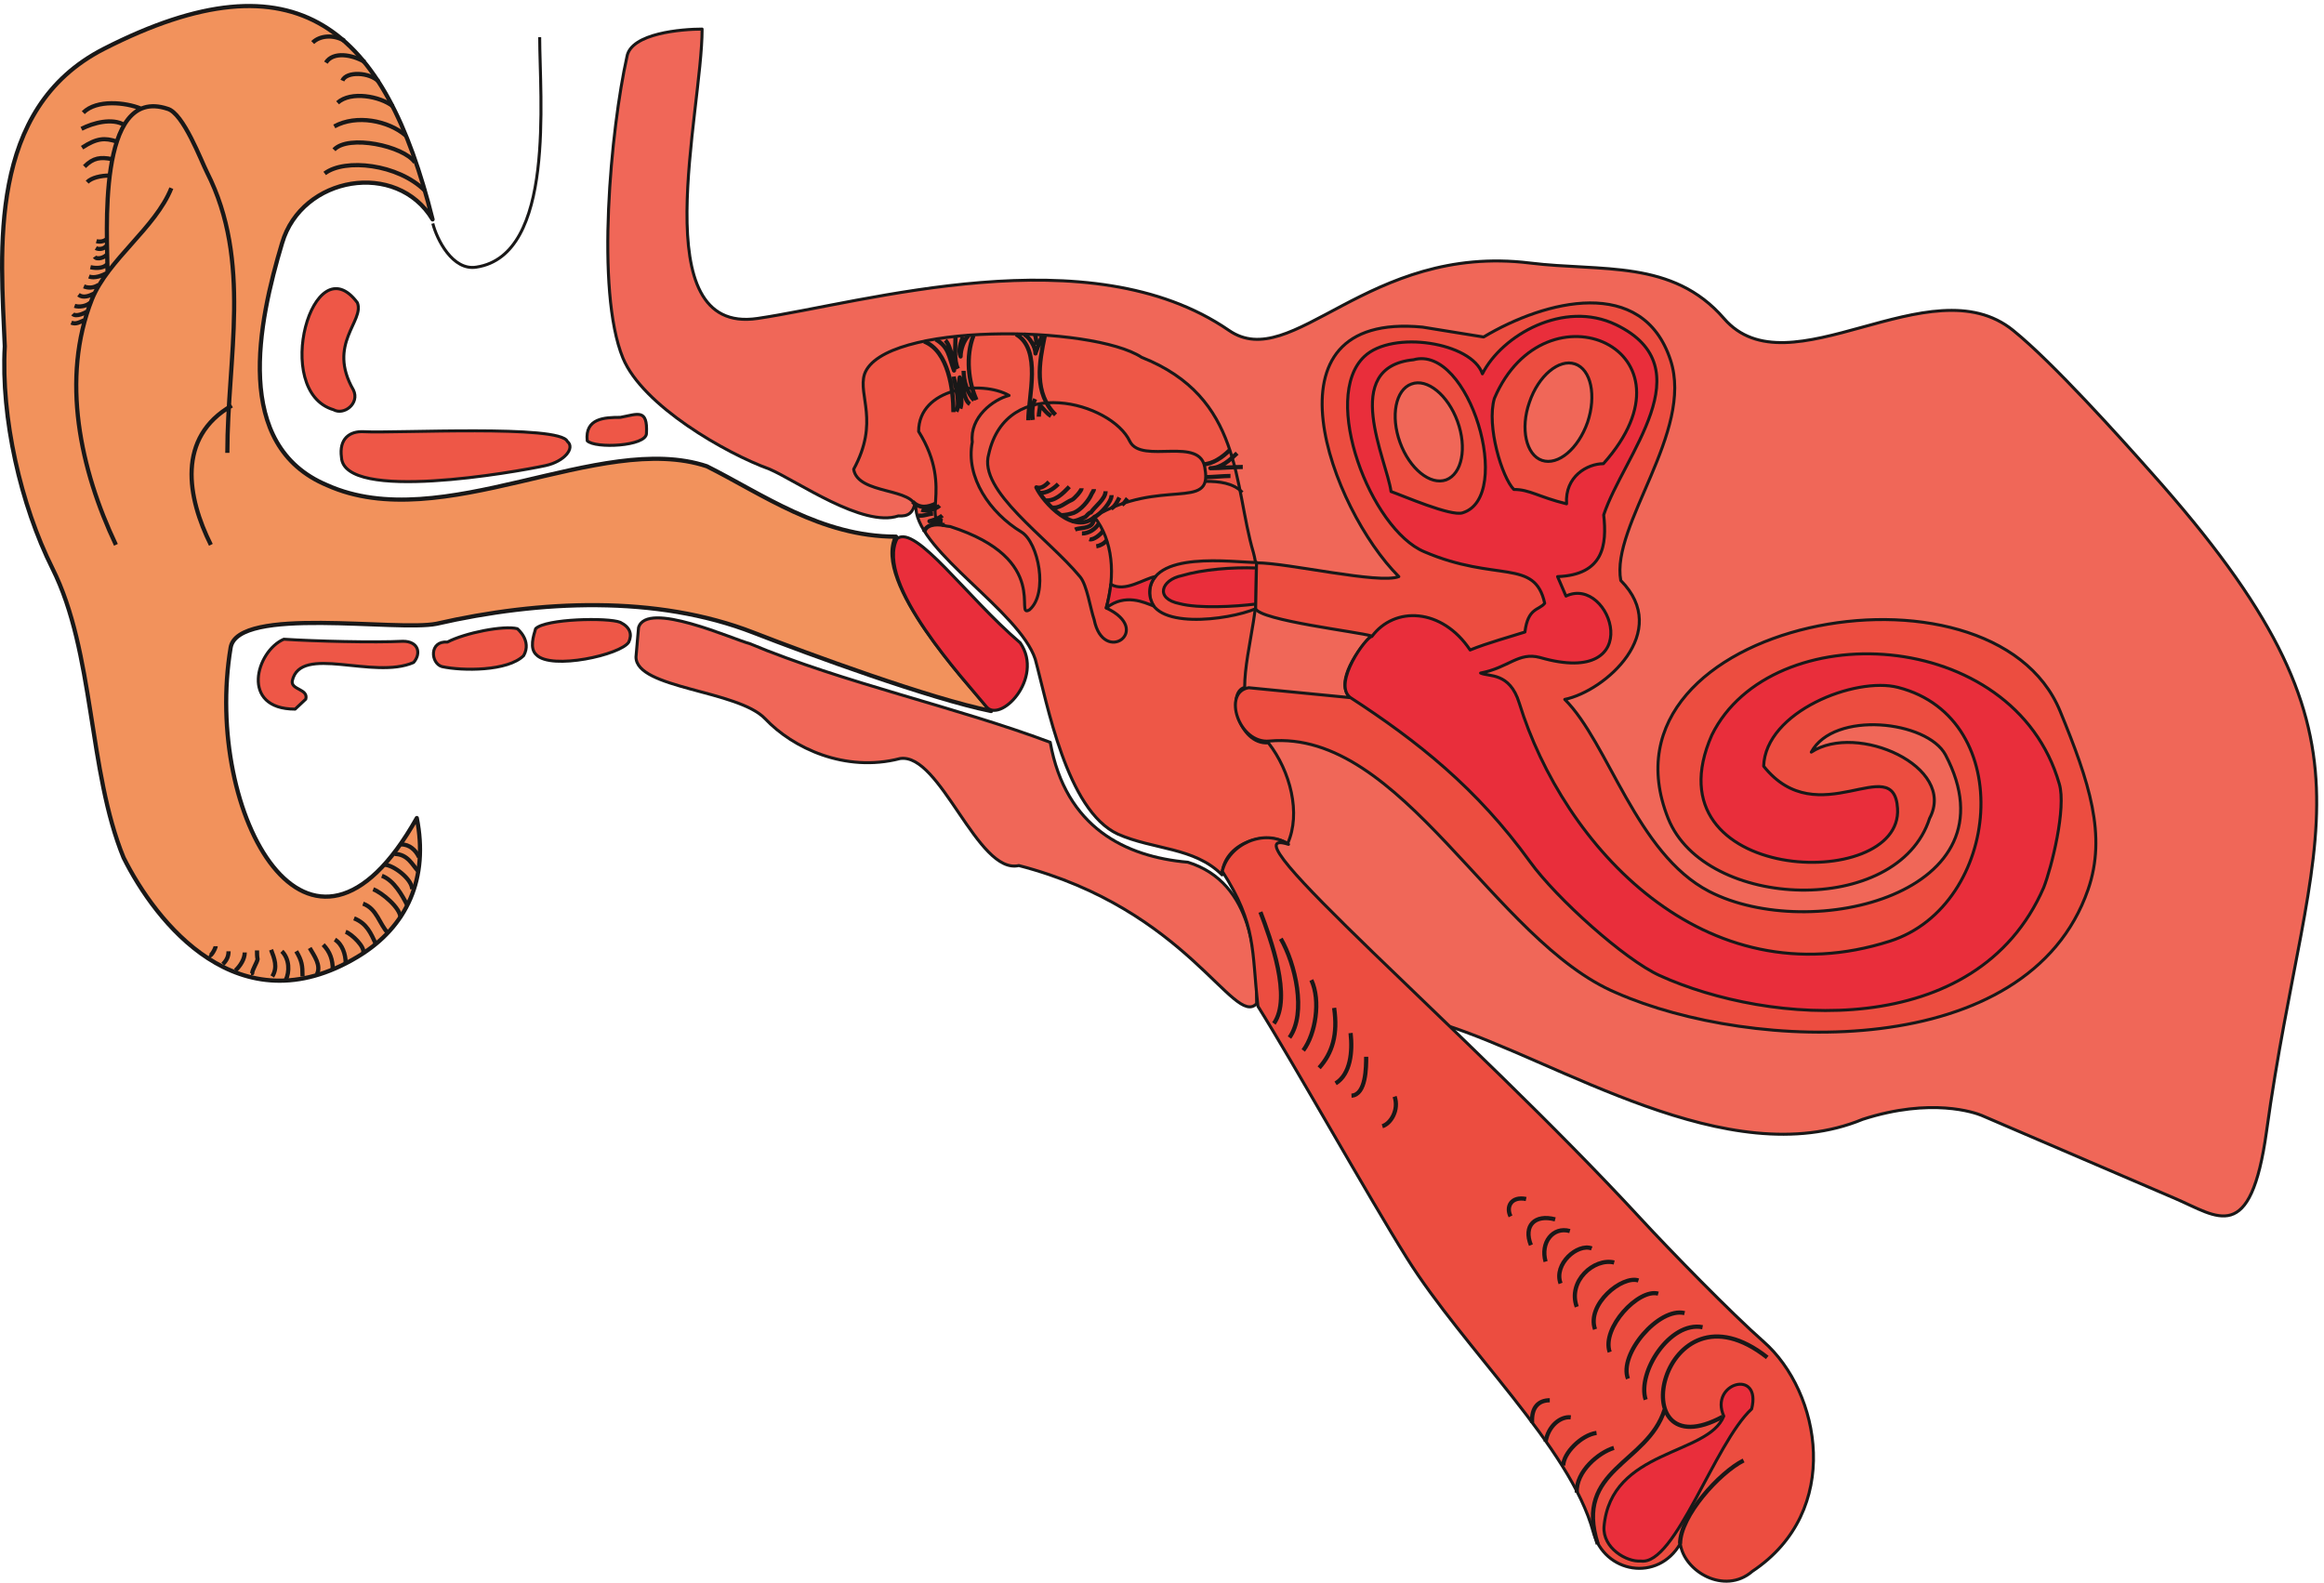 <svg xmlns="http://www.w3.org/2000/svg" xml:space="preserve" width="742.972" height="506.011"><path d="M1687.65 3734.54c0-200.22-141.26-736.17 133.22-695.59 257.26 37.9 797.81 202.13 1133.16-28.71 152.37-104.9 333.06 209.78 723.54 161.93 172.27-21.05 342.63 9.57 466.28-133.22 156.19-180.7 495.38 133.22 695.21-28.71 96.09-77.72 256.88-257.26 333.06-343.01 584.19-654.63 379.38-834.56 276.01-1582.22-38.28-276.401-117.14-205.569-218.97-161.928l-466.28 200.208c-15.7 6.51-120.97 43.65-285.59-9.57-323.87-133.599-733.11 142.8-1009.12 228.55L2200.63 2602.53c-4.21-32.54-18.37-39.82-41.34-38.28-85.37-28.72-243.09 83.83-309.71 112.55-104.89 37.9-304.72 152.36-352.19 266.82-66.62 161.94-28.72 552.8 9.57 724.31 9.18 57.04 133.22 66.61 180.69 66.61" style="fill:#f06758;fill-opacity:1;fill-rule:evenodd;stroke:none" transform="matrix(.133 0 0 -.133 .002 505.994)"/><path d="M1687.65 3734.54c0-200.22-141.26-736.17 133.22-695.59 257.26 37.9 797.81 202.13 1133.16-28.71 152.37-104.9 333.06 209.78 723.54 161.93 172.27-21.05 342.63 9.57 466.28-133.22 156.19-180.7 495.38 133.22 695.21-28.71 96.09-77.72 256.88-257.26 333.06-343.01 584.19-654.63 379.38-834.56 276.01-1582.22-38.28-276.401-117.14-205.569-218.97-161.928l-466.28 200.208c-15.7 6.51-120.97 43.65-285.59-9.57-323.87-133.599-733.11 142.8-1009.12 228.55L2200.63 2602.53c-4.21-32.54-18.37-39.82-41.34-38.28-85.37-28.72-243.09 83.83-309.71 112.55-104.89 37.9-304.72 152.36-352.19 266.82-66.62 161.94-28.72 552.8 9.57 724.31 9.18 57.04 133.22 66.61 180.69 66.61z" style="fill:none;stroke:#191818;stroke-width:7.2;stroke-linecap:butt;stroke-linejoin:round;stroke-miterlimit:10;stroke-dasharray:none;stroke-opacity:1" transform="matrix(.133 0 0 -.133 .002 505.994)"/><path d="M994.211 2211.98c18.759 21.82 11.859 50.92-25.648 50.92-67.762-3.45-211.708 0-286.356 4.97-66.613-28.71-106.043-168.06 27.18-168.06l25.648 24.12c6.508 24.89-35.984 21.82-32.539 43.64 19.524 89.2 194.856 1.92 291.715 44.41zm249.219 81.16c-32.16 8.42-125.57-9.95-168.06-32.16-44.03 3.45-40.58-50.91-13.02-58.95 48.62-10.72 158.49-11.49 196.39 26.41 20.29 35.99-15.31 64.7-15.31 64.7zm247.68 15.31c-29.09 11.87-179.92 8.81-203.66-15.31-4.98-16.84-15.31-47.47 1.91-62.78 35.61-37.14 203.28 0 222.04 30.62 8.42 18.76 3.45 35.61-20.29 47.47zm0 492.7c-37.9 0-85.37-1.92-79.62-56.28 19.14-19.14 141.64-13.4 142.41 17.61 3.06 60.11-20.29 46.71-62.79 38.67zm-616.337-34.46c-34.839 1.92-60.113-17.22-53.98-61.63 5.738-108.72 418.807-35.22 490.007-19.91 46.71 9.96 71.97 42.88 52.83 58.19-15.69 40.96-413.067 19.14-488.857 23.35zm-15.703 310.09c-106.425 143.56-207.105-213.23-57.418-257.26 24.879-14.16 63.539 14.93 47.852 47.47-63.934 111.02 27.18 165.38 9.566 209.79" style="fill:#ee5747;fill-opacity:1;fill-rule:evenodd;stroke:none" transform="matrix(.133 0 0 -.133 .002 505.994)"/><path d="M994.211 2211.98c18.759 21.82 11.859 50.92-25.648 50.92-67.762-3.45-211.708 0-286.356 4.97-66.613-28.71-106.043-168.06 27.18-168.06l25.648 24.12c6.508 24.89-35.984 21.82-32.539 43.64 19.524 89.2 194.856 1.92 291.715 44.41zm249.219 81.16c-32.16 8.42-125.57-9.95-168.06-32.16-44.03 3.45-40.58-50.91-13.02-58.95 48.62-10.72 158.49-11.49 196.39 26.41 20.29 35.99-15.31 64.7-15.31 64.7zm247.68 15.31c-29.09 11.87-179.92 8.81-203.66-15.31-4.98-16.84-15.31-47.47 1.91-62.78 35.61-37.14 203.28 0 222.04 30.62 8.42 18.76 3.45 35.61-20.29 47.47zm0 492.7c-37.9 0-85.37-1.92-79.62-56.28 19.14-19.14 141.64-13.4 142.41 17.61 3.06 60.11-20.29 46.71-62.79 38.67zm-616.337-34.46c-34.839 1.92-60.113-17.22-53.98-61.63 5.738-108.72 418.807-35.22 490.007-19.91 46.71 9.96 71.97 42.88 52.83 58.19-15.69 40.96-413.067 19.14-488.857 23.35zm-15.703 310.09c-106.425 143.56-207.105-213.23-57.418-257.26 24.879-14.16 63.539 14.93 47.852 47.47-63.934 111.02 27.18 165.38 9.566 209.79z" style="fill:none;stroke:#191818;stroke-width:7.2;stroke-linecap:butt;stroke-linejoin:round;stroke-miterlimit:10;stroke-dasharray:none;stroke-opacity:1" transform="matrix(.133 0 0 -.133 .002 505.994)"/><path d="M2524.45 2020.05c-228.54 85.75-494.6 142.02-722.77 237.36-38.28 9.57-247.69 104.89-266.83 38.27l-6.12-70.43c0-76.57 245.01-79.25 310.85-148.93 65.47-69.28 191.41-129.77 323.87-95.32 97.24 14.55 186.05-279.84 285.59-257.25 406.18-105.29 516.43-390.11 571.56-331.91 0 104.89-6.13 290.95-165.38 339.95-149.69 13.01-294.01 83.07-330.77 288.26" style="fill:#f06758;fill-opacity:1;fill-rule:evenodd;stroke:none" transform="matrix(.133 0 0 -.133 .002 505.994)"/><path d="M2524.45 2020.05c-228.54 85.75-494.6 142.02-722.77 237.36-38.28 9.57-247.69 104.89-266.83 38.27l-6.12-70.43c0-76.57 245.01-79.25 310.85-148.93 65.47-69.28 191.41-129.77 323.87-95.32 97.24 14.55 186.05-279.84 285.59-257.25 406.18-105.29 516.43-390.11 571.56-331.91 0 104.89-6.13 290.95-165.38 339.95-149.69 13.01-294.01 83.07-330.77 288.26z" style="fill:none;stroke:#191818;stroke-width:7.2;stroke-linecap:butt;stroke-linejoin:round;stroke-miterlimit:10;stroke-dasharray:none;stroke-opacity:1" transform="matrix(.133 0 0 -.133 .002 505.994)"/><path d="M2744.09 2945.56c-117.91 77.71-622.47 84.98-666.12-40.58-16.07-51.3 36.37-113.7-26.03-228.55 9.96-62.4 147.77-42.87 149.69-95.32 8.04-104.9 248.83-246.54 286.73-361.01 28.71-104.89 75.04-363.68 198.69-420.72 85.75-37.9 183.75-31.01 250.37-98 3.44 75.41 101.83 108.34 157.72 75.41 32.54 72.36 6.51 174.19-46.32 241.95-71.97-5.36-101.45 122.5-57.04 133.22 0 95.33 49.38 219.36 21.05 324.25-47.85 161.94-25.65 373.26-268.74 469.35" style="fill:#ee5747;fill-opacity:1;fill-rule:evenodd;stroke:none" transform="matrix(.133 0 0 -.133 .002 505.994)"/><path d="M2744.09 2945.56c-117.91 77.71-622.47 84.98-666.12-40.58-16.07-51.3 36.37-113.7-26.03-228.55 9.96-62.4 147.77-42.87 149.69-95.32 8.04-104.9 248.83-246.54 286.73-361.01 28.71-104.89 75.04-363.68 198.69-420.72 85.75-37.9 183.75-31.01 250.37-98 3.44 75.41 101.83 108.34 157.72 75.41 32.54 72.36 6.51 174.19-46.32 241.95-71.97-5.36-101.45 122.5-57.04 133.22 0 95.33 49.38 219.36 21.05 324.25-47.85 161.94-25.65 373.26-268.74 469.35z" style="fill:none;stroke:#191818;stroke-width:7.2;stroke-linecap:butt;stroke-linejoin:round;stroke-miterlimit:10;stroke-dasharray:none;stroke-opacity:1" transform="matrix(.133 0 0 -.133 .002 505.994)"/><path d="M3097.25 1774.75c-58.19 39.81-143.95 0-159.26-64.7 82.69-128.63 70.44-189.88 85.75-324.64 82.69-131.69 266.83-459.769 358.33-605.621 136.28-217.449 392.77-454.801 447.52-657.699 26.8-99.531 155.42-121.738 209.4-28.328 8.43-66.614 106.43-124.41 173.04-66.614 218.21 145.09 164.61 431.454 26.8 552.422-76.95 67.762-222.81 217.063-295.16 295.543-416.13 451.347-1016.4 953.997-846.42 899.637" style="fill:#ec4d40;fill-opacity:1;fill-rule:evenodd;stroke:none" transform="matrix(.133 0 0 -.133 .002 505.994)"/><path d="M3097.25 1774.75c-58.19 39.81-143.95 0-159.26-64.7 82.69-128.63 70.44-189.88 85.75-324.64 82.69-131.69 266.83-459.769 358.33-605.621 136.28-217.449 392.77-454.801 447.52-657.699 26.8-99.531 155.42-121.738 209.4-28.328 8.43-66.614 106.43-124.41 173.04-66.614 218.21 145.09 164.61 431.454 26.8 552.422-76.95 67.762-222.81 217.063-295.16 295.543-416.13 451.347-1016.4 953.997-846.42 899.637z" style="fill:none;stroke:#191818;stroke-width:7.2;stroke-linecap:butt;stroke-linejoin:round;stroke-miterlimit:10;stroke-dasharray:none;stroke-opacity:1" transform="matrix(.133 0 0 -.133 .002 505.994)"/><path d="M4143.49 400.266c-37.9-95.321-271.43-78.481-287.89-265.68-3.44-51.68 54.36-85.371 88.43-82.692 82.69-11.859 177.25 283.294 266.45 365.602 24.5 98-102.6 62.399-66.99-17.23" style="fill:#e92e3b;fill-opacity:1;fill-rule:evenodd;stroke:none" transform="matrix(.133 0 0 -.133 .002 505.994)"/><path d="M4143.49 400.266c-37.9-95.321-271.43-78.481-287.89-265.68-3.44-51.68 54.36-85.371 88.43-82.692 82.69-11.859 177.25 283.294 266.45 365.602 24.5 98-102.6 62.399-66.99-17.23z" style="fill:none;stroke:#191818;stroke-width:7.2;stroke-linecap:butt;stroke-linejoin:round;stroke-miterlimit:10;stroke-dasharray:none;stroke-opacity:1" transform="matrix(.133 0 0 -.133 .002 505.994)"/><path d="M2896.53 2676.86c17.99-101.83-106.43-19.91-266.45-114.47 45.18-56.27 51.69-141.64 28.72-219.35 114.84-53.6-6.51-138.97-28.72-28.33-9.57 28.33-17.22 83.07-33.68 102.98-78.87 95.32-245.78 206.72-219.75 295.16 42.88 193.7 295.16 124.79 339.19 30.61 28.33-56.66 172.65 15.32 180.69-66.6" style="fill:#ec4d40;fill-opacity:1;fill-rule:evenodd;stroke:none" transform="matrix(.133 0 0 -.133 .002 505.994)"/><path d="M2896.53 2676.86c17.99-101.83-106.43-19.91-266.45-114.47 45.18-56.27 51.69-141.64 28.72-219.35 114.84-53.6-6.51-138.97-28.72-28.33-9.57 28.33-17.22 83.07-33.68 102.98-78.87 95.32-245.78 206.72-219.75 295.16 42.88 193.7 295.16 124.79 339.19 30.61 28.33-56.66 172.65 15.32 180.69-66.6z" style="fill:none;stroke:#191818;stroke-width:7.2;stroke-linecap:butt;stroke-linejoin:round;stroke-miterlimit:10;stroke-dasharray:none;stroke-opacity:1" transform="matrix(.133 0 0 -.133 .002 505.994)"/><path d="M2425.55 2853.82c-66.61 37.9-217.45 18.38-217.45-86.51 89.58-143.18-5.74-222.04 75.8-228.55 246.54-78.86 151.6-223.19 190.65-200.22 45.94 39.43 21.82 161.94-19.52 187.2-75.42 45.94-134.38 130.93-117.91 216.3-6.51 59.34 50.15 102.21 88.43 111.78" style="fill:#ec4d40;fill-opacity:1;fill-rule:evenodd;stroke:none" transform="matrix(.133 0 0 -.133 .002 505.994)"/><path d="M2425.55 2853.82c-66.61 37.9-217.45 18.38-217.45-86.51 89.58-143.18-5.74-222.04 75.8-228.55 246.54-78.86 151.6-223.19 190.65-200.22 45.94 39.43 21.82 161.94-19.52 187.2-75.42 45.94-134.38 130.93-117.91 216.3-6.51 59.34 50.15 102.21 88.43 111.78z" style="fill:none;stroke:#191818;stroke-width:7.2;stroke-linecap:butt;stroke-linejoin:round;stroke-miterlimit:10;stroke-dasharray:none;stroke-opacity:1" transform="matrix(.133 0 0 -.133 .002 505.994)"/><path d="M3021.14 2452.28c-57.05 0-257.65 30.63-257.65-74.26 0-88.82 188.35-65.08 254.97-36.76l2.68 111.02" style="fill:#ec4d40;fill-opacity:1;fill-rule:evenodd;stroke:none" transform="matrix(.133 0 0 -.133 .002 505.994)"/><path d="M3021.14 2452.28c-57.05 0-257.65 30.63-257.65-74.26 0-88.82 188.35-65.08 254.97-36.76zm-1980.77 814.98c9.57-37.9 47.47-114.46 104.89-104.89 190.27 28.71 151.99 410 151.99 552.79" style="fill:none;stroke:#191818;stroke-width:7.2;stroke-linecap:butt;stroke-linejoin:round;stroke-miterlimit:10;stroke-dasharray:none;stroke-opacity:1" transform="matrix(.133 0 0 -.133 .002 505.994)"/><path d="M3019.91 2439.06c-57.43 2.3-129.02-3.45-179.16-18.38-49.39-9.95-65.84-55.5-4.98-67.37 44.8-11.87 133.23-7.28 183.37-.77l.77 86.52" style="fill:#e92e3b;fill-opacity:1;fill-rule:evenodd;stroke:none" transform="matrix(.133 0 0 -.133 .002 505.994)"/><path d="M3019.91 2439.06c-57.43 2.3-129.02-3.45-179.16-18.38-49.39-9.95-65.84-55.5-4.98-67.37 44.8-11.87 133.23-7.28 183.37-.77zm-121.94 208.28c32.54 0 65.46-3.45 88.43-26.41" style="fill:none;stroke:#191818;stroke-width:7.2;stroke-linecap:butt;stroke-linejoin:round;stroke-miterlimit:10;stroke-dasharray:none;stroke-opacity:1" transform="matrix(.133 0 0 -.133 .002 505.994)"/><path d="M2777.76 2418.64c-27.18-4.6-73.89-39.05-107.58-18.76-1.53-14.93-6.89-42.11-10.71-56.66 45.17 35.6 91.11 13.02 114.08 4.21-13.02 20.29-15.32 49.77 4.21 71.21" style="fill:#e92e3b;fill-opacity:1;fill-rule:evenodd;stroke:none" transform="matrix(.133 0 0 -.133 .002 505.994)"/><path d="M2777.76 2418.64c-27.18-4.6-73.89-39.05-107.58-18.76-1.53-14.93-6.89-42.11-10.71-56.66 45.17 35.6 91.11 13.02 114.08 4.21-13.02 20.29-15.32 49.77 4.21 71.21z" style="fill:none;stroke:#191818;stroke-width:7.2;stroke-linecap:butt;stroke-linejoin:round;stroke-miterlimit:10;stroke-dasharray:none;stroke-opacity:1" transform="matrix(.133 0 0 -.133 .002 505.994)"/><path d="M3020.38 2451.5c75.6 0 294.48-51.85 342-33.12-162 161.27-342 637.91 56.87 599.75l146.89-23.75c148.31 88.55 382.31 148.32 449.28-55.45 56.88-172.07-144.01-397.43-119.53-529.91 123.13-123.84-37.44-265.68-134.64-285.84 105.13-104.41 172.09-370.81 347.05-461.53 245.52-126.72 743.04-3.6 568.08 328.32-43.92 82.08-267.84 107.28-322.56 6.48 109.44 72 350.64-34.56 284.4-159.12-76.32-238.32-540-221.76-628.56 0-189.37 475.92 778.32 658.8 942.48 257.05 69.84-169.93 112.32-297.37 66.96-428.41-144.72-416.88-809.28-390.96-1133.28-248.4-295.21 123.84-516.25 634.32-834.48 605.52-74.16-7.2-113.77 118.09-49.68 128.16l243.36-23.75c-38.16 38.15 22.32 119.52 51.12 148.31-28.8 9.37-267.84 37.44-277.93 65.53l2.17 110.16" style="fill:#ec4d40;fill-opacity:1;fill-rule:evenodd;stroke:none" transform="matrix(.133 0 0 -.133 .002 505.994)"/><path d="M3020.38 2451.5c75.6 0 294.48-51.85 342-33.12-162 161.27-342 637.91 56.87 599.75l146.89-23.75c148.31 88.55 382.31 148.32 449.28-55.45 56.88-172.07-144.01-397.43-119.53-529.91 123.13-123.84-37.44-265.68-134.64-285.84 105.13-104.41 172.09-370.81 347.05-461.53 245.52-126.72 743.04-3.6 568.08 328.32-43.92 82.08-267.84 107.28-322.56 6.48 109.44 72 350.64-34.56 284.4-159.12-76.32-238.32-540-221.76-628.56 0-189.37 475.92 778.32 658.8 942.48 257.05 69.84-169.93 112.32-297.37 66.96-428.41-144.72-416.88-809.28-390.96-1133.28-248.4-295.21 123.84-516.25 634.32-834.48 605.52-74.16-7.2-113.77 118.09-49.68 128.16l243.36-23.75c-38.16 38.15 22.32 119.52 51.12 148.31-28.8 9.37-267.84 37.44-277.93 65.53z" style="fill:none;stroke:#191818;stroke-width:7.2;stroke-linecap:butt;stroke-linejoin:round;stroke-miterlimit:10;stroke-dasharray:none;stroke-opacity:1" transform="matrix(.133 0 0 -.133 .002 505.994)"/><path d="M1039.76 3277.01c-114.076 457.47-323.865 648.12-790.147 410-281.757-143.94-247.687-486.19-238.117-715.12-9.57-171.5 38.285-381.29 114.469-533.65 101.445-202.51 85.367-486.19 171.121-695.59 77.715-155.43 276.016-410.01 561.984-238.5 121.352 72.74 171.12 190.65 142.79 333.82-257.255-457.47-514.13 9.57-447.516 409.62 16.844 101.07 399.668 38.29 494.986 57.43 247.69 56.66 528.3 69.67 762.21-21.44 133.6-52.06 424.93-158.87 570.79-188.35-56.28 67.76-283.29 309.7-228.55 419.19-181.07 0-321.57 102.6-454.79 169.21-257.26 85.75-636.26-169.59-912.654-45.56-228.164 95.33-165.383 391.25-108.34 581.89 47.469 161.93 276.016 199.84 361.764 57.05" style="fill:#f2925c;fill-opacity:1;fill-rule:evenodd;stroke:none" transform="matrix(.133 0 0 -.133 .002 505.994)"/><path d="M1039.76 3277.01c-114.076 457.47-323.865 648.12-790.147 410-281.757-143.94-247.687-486.19-238.117-715.12-9.57-171.5 38.285-381.29 114.469-533.65 101.445-202.51 85.367-486.19 171.121-695.59 77.715-155.43 276.016-410.01 561.984-238.5 121.352 72.74 171.12 190.65 142.79 333.82-257.255-457.47-514.13 9.57-447.516 409.62 16.844 101.07 399.668 38.29 494.986 57.43 247.69 56.66 528.3 69.67 762.21-21.44 133.6-52.06 424.93-158.87 570.79-188.35-56.28 67.76-283.29 309.7-228.55 419.19-181.07 0-321.57 102.6-454.79 169.21-257.26 85.75-636.26-169.59-912.654-45.56-228.164 95.33-165.383 391.25-108.34 581.89 47.469 161.93 276.016 199.84 361.764 57.05z" style="fill:none;stroke:#191818;stroke-width:10.08;stroke-linecap:butt;stroke-linejoin:round;stroke-miterlimit:10;stroke-dasharray:none;stroke-opacity:1" transform="matrix(.133 0 0 -.133 .002 505.994)"/><path d="M258.453 3149.9c0 85.68-27.359 450 144 393.12 38.16-10.08 81.36-126 95.039-152.64 108.719-214.56 48.961-445.68 48.961-674.64m-340.562 320.4c-14.399-5.76-23.039-12.24-34.559-7.2m85.68 201.6c-7.199-7.2-18-7.92-25.199-5.76m23.757-10.8c-4.316-7.92-18-10.08-25.199-5.76m28.082-13.68c-5.043-8.64-25.199-15.84-30.961-7.2m30.961-16.56c-7.199-10.8-25.199-12.24-41.043-8.64m42.481-12.24c-14.399-8.64-33.118-15.12-46.078-10.08m23.039-20.16c-12.239-7.92-25.2-7.92-35.282-3.6m24.481-17.28c-11.52-5.76-25.918-11.52-37.438-2.88m29.52-18c-10.082-10.08-28.801-12.24-38.879-8.64m32.398-12.24c-8.64-5.76-29.519-15.12-36.718-7.2m89.277 332.64c-21.598 0-43.918-5.04-54.719-15.84m59.039 55.44c-26.64 5.04-43.918 3.6-65.519-18m76.32 60.48c-26.641 8.64-46.078 8.64-82.078-15.12m101.519 54.72c-29.519 17.28-74.882 5.04-102.96-9.36m141.839 48.96c-35.281 14.4-105.121 22.32-137.519-10.08m627.84 172.8c-27.36 15.84-59.762 12.24-76.321-4.32m125.282-46.8c-30.243 18-76.321 25.92-93.602-1.44m126.719-45.36c-21.598 22.32-77.039 25.2-87.117 2.16m121.679-61.92c-30.961 24.48-101.519 37.44-133.203 8.64m163.442-78.48c-41.039 35.28-118.079 51.12-171.36 21.6m193.68-86.4c-27.359 39.6-159.84 67.68-194.399 30.24m218.877-98.64c-64.798 64.8-192.959 78.48-241.197 41.76m-368.64-35.28c-38.161-95.76-151.922-171.36-190.801-267.12-75.602-190.8-28.078-409.68 57.601-590.4m278.641 334.8c-133.203-76.32-107.281-221.04-50.402-334.8m11.519-964.8c0-4.32-10.801-25.92-16.558-23.04m47.519 10.8c0-12.24-4.32-21.6-13.68-30.96m52.559 28.08c0-15.84-10.801-32.4-22.32-43.2m51.839 48.24c0-6.48 0-15.84 1.442-20.88-1.442-8.64-12.961-25.92-12.961-33.84h-2.879m48.238 56.16c7.922-20.88 16.563-41.76 2.883-64.08m23.039 60.48c18.719-18.72 18.719-49.68 9.36-69.12m25.199 69.12c13.679-23.04 15.121-33.84 15.121-60.48m17.281 68.4c10.801-18.72 28.078-41.76 17.277-63.36m15.122 71.28c16.558-17.28 23.039-36 23.039-60.48m5.043 72.72c18-10.8 25.918-36 25.918-55.44m0 74.16c14.402-5.04 48.242-37.44 41.761-51.12m-21.601 83.52c30.961-12.24 40.32-36 52.558-61.92m-30.957 97.2c33.84-12.24 38.879-48.96 60.481-71.28m-36 105.84c20.879-7.92 65.519-44.64 65.519-68.4m-44.64 100.8c28.8-10.8 48.961-46.8 61.199-71.28m-55.442 97.92c21.602 0 66.961-34.56 66.961-59.04m-42.48 84.96c32.402 0 43.922-28.08 56.159-40.32m-40.319 63.36c20.16 0 35.281-13.68 43.199-30.96M4140.69 398.781c-249.12-134.64-148.32 344.16 107.28 142.559m-56.88-247.68c-57.6-28.801-152.64-133.199-152.64-200.16m-37.44 321.84c-41.04-130.32-218.16-141.84-160.56-322.559m-64.8 304.559c-23.76 2.879-54-19.442-60.48-59.039m10.08 100.078c-26.64 0-44.64-16.559-42.48-54m154.8-24.481c-36.72-5.039-79.92-48.957-79.92-78.476m121.68 42.476c-36-10.796-91.44-56.16-89.28-107.277m302.4 397.438c-78.48 15.121-157.68-108.719-136.8-174.239m93.6 208.078c-61.92 15.122-159.12-99.359-136.08-157.679m72.72 204.48c-47.52 12.961-136.8-82.801-116.64-140.398m69.12 172.078c-39.6 12.961-125.28-57.598-104.4-117.359m46.08 160.562c-48.24 11.52-112.32-44.641-90-106.562m36 140.398c-33.84 12.961-92.16-37.438-74.88-84.238m22.32 126c-41.04 11.519-71.28-28.078-58.32-73.442m23.04 101.524c-48.96 12.957-77.04-15.121-58.32-61.922m-11.52 110.879c-36 7.203-48.96-18.719-37.44-41.758m-278.64 287.999c10.8-31.68-8.64-64.8-29.52-71.28m-38.88 167.04c0-24.48 0-91.44-35.28-93.6m-2.16 150.48c5.04-44.64 0-98.64-36-120.96m-3.6 181.44c9.36-64.08-4.32-108.72-36-144m-18.72 210.96c23.04-49.68 10.08-129.6-19.44-169.2m-54 268.56c34.56-59.04 62.64-178.56 20.88-237.6m-69.84 301.68c24.48-64.08 76.32-205.2 32.4-267.84M2659.65 2505.5c-4.32-7.2-15.84-12.96-24.48-14.4m15.84 36.72c-4.32-7.2-23.04-23.04-32.4-19.44m23.04 38.16c-8.64-14.4-24.48-24.48-41.04-24.48m30.96 34.56c-1.44-2.16-3.6-5.04-4.32-7.92-6.48-15.84-32.4-12.24-43.2-17.28m48.96 32.4c-49.68-48.96-125.28 33.12-141.84 69.12 11.52-4.32 22.32 5.04 30.24 12.96m-23.04-26.64c18 0 32.4 8.64 45.36 21.6m-33.12-38.88c24.48-4.32 44.64 16.56 59.76 32.4m-43.2-49.68c20.16-3.6 33.12 11.52 48.96 18 5.76 2.16 23.76 22.32 23.76 28.08m-49.68-64.8c10.8 0 22.32 2.88 30.96 5.76 17.28 7.2 35.28 28.8 41.76 43.2 1.44 4.32 6.48 9.36 6.48 13.68m-53.28-77.04c12.24 0 22.32 6.48 32.4 10.08 3.6 2.16 8.64 10.8 13.68 10.8 9.36 14.4 35.28 32.4 35.28 51.12m-25.92-61.92c15.12 8.64 40.32 36 40.32 52.56m-.72-32.4c9.36 5.76 15.12 18 19.44 26.64m6.48-17.28c5.76 3.6 9.36 10.8 12.96 15.12m187.2 51.12c16.56 0 43.2 2.88 60.48 2.88m15.84 54.72c-16.56-15.84-38.16-36-64.08-36 25.92 0 52.56 2.88 77.76 2.88m-95.76 6.48c23.04 0 47.52 17.28 64.08 33.84m-468 277.92c2.88-7.92 3.6-16.56 3.6-25.2m-29.52 25.92c12.24-6.48 27.36-29.52 27.36-46.08 0 .72 16.56 44.64 16.56 44.64m-8.64-196.56c0 9.36 2.88 18.72 2.88 27.36 12.24-12.24 13.68-17.28 26.64-25.92m-38.16 41.04c-6.48-13.68-8.64-28.8-5.76-50.4m28.8 202.32c-13.68-65.52-26.64-137.52 25.92-190.08m-95.04 193.68c62.64-36 29.52-151.2 29.52-206.64m-179.28 105.12c3.6-23.04 16.56-62.64 6.48-84.24m9.36 7.2c8.64 25.2-7.2 51.84-1.44 74.88 9.36-19.44 9.36-54.72 24.48-64.08m-15.12 79.92c0-23.04 8.64-54 25.2-70.56m-26.64 152.64c-5.04-12.24-12.24-33.12-5.76-47.52 0 16.56 7.2 38.16 19.44 50.4m-31.68-2.88c0-23.76-4.32-56.16 5.76-77.04m-53.28 70.56c31.68-18.72 30.96-39.6 43.92-74.88 0 12.96-6.48 58.32-20.88 72.72m67.68 11.52c-19.44-49.68-12.24-112.32 7.2-154.8m-126 140.4c59.04-23.04 70.56-117.36 70.56-169.92m-21.6-271.44c-23.04 5.04-45.36 0-48.24-16.56m43.92 26.64c-11.52 1.44-20.88 1.44-31.68-.72 5.04 1.44 22.32 5.76 30.96 13.68m-57.6 0c12.24-2.16 24.48 4.32 35.28 4.32m-28.08 9.36c10.8-4.32 35.28 1.44 43.92 10.08m-64.8 9.36c16.56-17.28 36.72-13.68 56.16-4.32" style="fill:none;stroke:#191818;stroke-width:10.08;stroke-linecap:butt;stroke-linejoin:round;stroke-miterlimit:10;stroke-dasharray:none;stroke-opacity:1" transform="matrix(.133 0 0 -.133 .002 505.994)"/><path d="M3743.97 2418.37c110.88 4.32 118.8 76.32 110.88 148.32 47.52 143.28 244.08 353.52 29.52 457.2-125.28 60.48-274.32-25.2-321.12-118.08-25.2 75.6-216 105.84-283.68 41.76-105.84-99.36 15.12-415.44 144-469.44 172.8-74.16 265.68-15.12 289.44-123.84-13.68-17.28-40.32-10.08-47.52-69.12-28.8-9.36-91.44-26.64-131.76-43.2-67.68 101.52-182.16 105.84-236.16 32.4-12.96.72-94.32-111.6-52.56-146.16 162-105.12 305.28-218.88 432.72-395.28 63.36-87.84 227.52-235.44 311.76-273.6 261.36-118.8 761.04-160.56 923.04 211.68 18.72 47.52 54.72 190.8 37.44 249.12-109.44 380.88-693.36 406.08-835.2 117.36-158.4-358.56 459.36-380.88 446.4-176.4-8.64 139.68-190.8-63.36-321.84 101.52 4.32 131.04 220.32 216 323.28 189.36 288.72-74.16 246.96-524.16-19.44-609.84-447.12-143.28-785.52 229.68-891.36 572.4-23.04 74.88-73.44 62.64-92.88 72 67.68 12.96 90.72 51.12 142.56 37.44 262.08-75.6 171.36 199.44 62.64 147.6zm-1587.6 91.44c-54.72-108 163.44-341.28 213.12-402.48 32.4-45.36 141.84 66.24 82.8 151.92-130.32 111.6-250.56 284.4-295.92 250.56" style="fill:#e92e3b;fill-opacity:1;fill-rule:evenodd;stroke:none" transform="matrix(.133 0 0 -.133 .002 505.994)"/><path d="M3743.97 2418.37c110.88 4.32 118.8 76.32 110.88 148.32 47.52 143.28 244.08 353.52 29.52 457.2-125.28 60.48-274.32-25.2-321.12-118.08-25.2 75.6-216 105.84-283.68 41.76-105.84-99.36 15.12-415.44 144-469.44 172.8-74.16 265.68-15.12 289.44-123.84-13.68-17.28-40.32-10.08-47.52-69.12-28.8-9.36-91.44-26.64-131.76-43.2-67.68 101.52-182.16 105.84-236.16 32.4-12.96.72-94.32-111.6-52.56-146.16 162-105.12 305.28-218.88 432.72-395.28 63.36-87.84 227.52-235.44 311.76-273.6 261.36-118.8 761.04-160.56 923.04 211.68 18.72 47.52 54.72 190.8 37.44 249.12-109.44 380.88-693.36 406.08-835.2 117.36-158.4-358.56 459.36-380.88 446.4-176.4-8.64 139.68-190.8-63.36-321.84 101.52 4.32 131.04 220.32 216 323.28 189.36 288.72-74.16 246.96-524.16-19.44-609.84-447.12-143.28-785.52 229.68-891.36 572.4-23.04 74.88-73.44 62.64-92.88 72 67.68 12.96 90.72 51.12 142.56 37.44 262.08-75.6 171.36 199.44 62.64 147.6zm-1587.6 91.44c-54.72-108 163.44-341.28 213.12-402.48 32.4-45.36 141.84 66.24 82.8 151.92-130.32 111.6-250.56 284.4-295.92 250.56z" style="fill:none;stroke:#191818;stroke-width:7.2;stroke-linecap:butt;stroke-linejoin:round;stroke-miterlimit:10;stroke-dasharray:none;stroke-opacity:1" transform="matrix(.133 0 0 -.133 .002 505.994)"/><path d="M3638.85 2627.89c38.16 0 59.04-18 126.72-34.56-4.32 66.24 50.4 96.48 88.56 96.48 244.8 274.32-139.68 443.52-262.08 156.96-19.44-66.96 18.72-190.8 46.8-218.88zm-295.2-5.04c27.36-9.36 144-60.48 172.08-51.12 124.56 38.16 15.84 405.36-118.08 367.92-177.12-17.28-64.08-241.2-54-316.8" style="fill:#ec4d40;fill-opacity:1;fill-rule:evenodd;stroke:none" transform="matrix(.133 0 0 -.133 .002 505.994)"/><path d="M3638.85 2627.89c38.16 0 59.04-18 126.72-34.56-4.32 66.24 50.4 96.48 88.56 96.48 244.8 274.32-139.68 443.52-262.08 156.96-19.44-66.96 18.72-190.8 46.8-218.88zm-295.2-5.04c27.36-9.36 144-60.48 172.08-51.12 124.56 38.16 15.84 405.36-118.08 367.92-177.12-17.28-64.08-241.2-54-316.8z" style="fill:none;stroke:#191818;stroke-width:7.2;stroke-linecap:butt;stroke-linejoin:round;stroke-miterlimit:10;stroke-dasharray:none;stroke-opacity:1" transform="matrix(.133 0 0 -.133 .002 505.994)"/><path d="M3785.73 2929.57c-38.16 12.96-87.84-28.08-109.44-92.16-22.32-63.36-7.91-126.72 30.25-139.68 38.87-12.96 87.11 28.08 109.43 91.44 21.6 64.08 8.64 127.44-30.24 140.4zm-393.12-48.24c-38.16-13.68-50.4-77.04-27.36-140.4s72.72-103.68 110.88-90c38.16 14.4 50.41 77.04 27.37 140.4-23.05 63.36-72.73 104.4-110.89 90" style="fill:#f06758;fill-opacity:1;fill-rule:evenodd;stroke:none" transform="matrix(.133 0 0 -.133 .002 505.994)"/><path d="M3785.73 2929.57c-38.16 12.96-87.84-28.08-109.44-92.16-22.32-63.36-7.91-126.72 30.25-139.68 38.87-12.96 87.11 28.08 109.43 91.44 21.6 64.08 8.64 127.44-30.24 140.4zm-393.12-48.24c-38.16-13.68-50.4-77.04-27.36-140.4s72.72-103.68 110.88-90c38.16 14.4 50.41 77.04 27.37 140.4-23.05 63.36-72.73 104.4-110.89 90z" style="fill:none;stroke:#191818;stroke-width:7.2;stroke-linecap:butt;stroke-linejoin:round;stroke-miterlimit:10;stroke-dasharray:none;stroke-opacity:1" transform="matrix(.133 0 0 -.133 .002 505.994)"/></svg>

